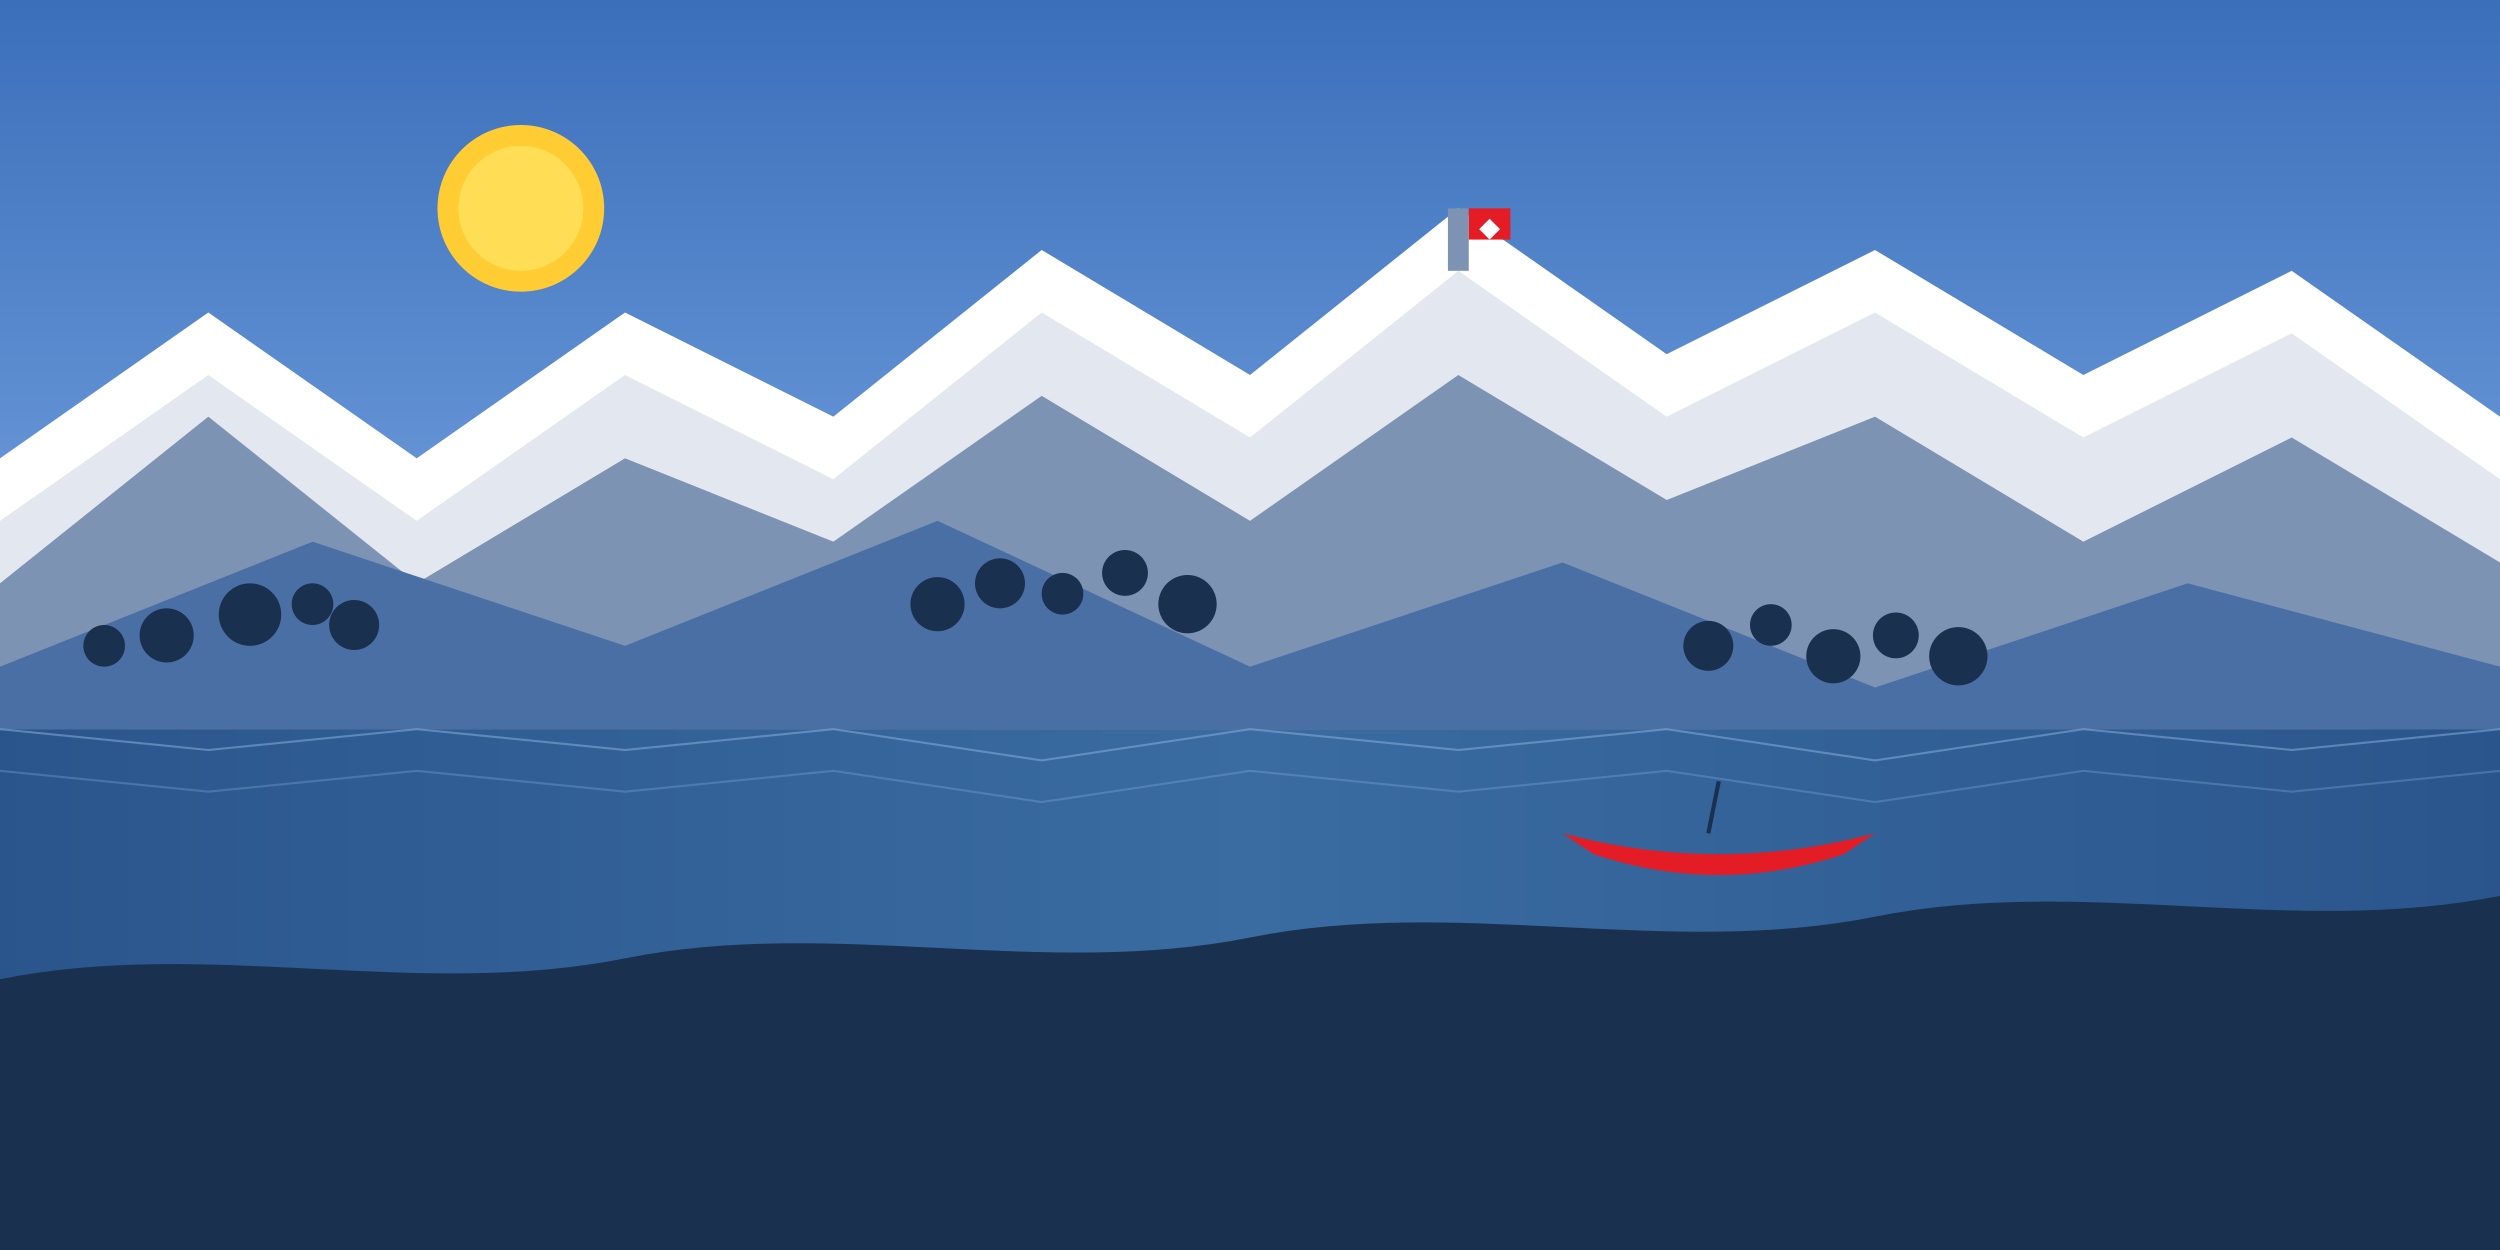 <svg xmlns="http://www.w3.org/2000/svg" viewBox="0 0 1200 600" width="1200" height="600">
  <rect x="0" y="0" width="1200" height="600" fill="#808080" stroke="none"/>
  <!-- Sky -->
  <linearGradient id="sky-gradient" x1="0%" y1="0%" x2="0%" y2="100%">
    <stop offset="0%" stop-color="#3b6fba" />
    <stop offset="100%" stop-color="#7aa7e4" />
  </linearGradient>
  <rect width="1200" height="350" fill="url(#sky-gradient)" />
  
  <!-- Snow-capped Mountains -->
  <path d="M0,220 L100,150 L200,220 L300,150 L400,200 L500,120 L600,180 L700,100 L800,170 L900,120 L1000,180 L1100,130 L1200,200 L1200,350 L0,350 Z" fill="#ffffff" />
  <path d="M0,250 L100,180 L200,250 L300,180 L400,230 L500,150 L600,210 L700,130 L800,200 L900,150 L1000,210 L1100,160 L1200,230 L1200,350 L0,350 Z" fill="#e3e7f0" />
  
  <!-- Mountain Ranges -->
  <path d="M0,280 L100,200 L200,280 L300,220 L400,260 L500,190 L600,250 L700,180 L800,240 L900,200 L1000,260 L1100,210 L1200,270 L1200,350 L0,350 Z" fill="#7c93b4" />
  <path d="M0,320 L150,260 L300,310 L450,250 L600,320 L750,270 L900,330 L1050,280 L1200,320 L1200,350 L0,350 Z" fill="#4a6fa5" />
  
  <!-- Lake -->
  <linearGradient id="lake-gradient" x1="0%" y1="0%" x2="100%" y2="0%">
    <stop offset="0%" stop-color="#2a558c" />
    <stop offset="50%" stop-color="#3a6ca1" />
    <stop offset="100%" stop-color="#2a558c" />
  </linearGradient>
  <path d="M0,350 L1200,350 L1200,500 L0,500 Z" fill="url(#lake-gradient)" />
  
  <!-- Lake Reflection -->
  <path d="M0,350 L100,360 L200,350 L300,360 L400,350 L500,365 L600,350 L700,360 L800,350 L900,365 L1000,350 L1100,360 L1200,350" fill="none" stroke="#8eb4e3" stroke-width="1" opacity="0.5" />
  <path d="M0,370 L100,380 L200,370 L300,380 L400,370 L500,385 L600,370 L700,380 L800,370 L900,385 L1000,370 L1100,380 L1200,370" fill="none" stroke="#8eb4e3" stroke-width="1" opacity="0.3" />
  
  <!-- Forests -->
  <g fill="#19304f">
    <!-- Forest on left mountain -->
    <circle cx="120" cy="295" r="15" />
    <circle cx="150" cy="290" r="10" />
    <circle cx="170" cy="300" r="12" />
    <circle cx="80" cy="305" r="13" />
    <circle cx="50" cy="310" r="10" />
    
    <!-- Forest on right mountains -->
    <circle cx="820" cy="310" r="12" />
    <circle cx="850" cy="300" r="10" />
    <circle cx="880" cy="315" r="13" />
    <circle cx="910" cy="305" r="11" />
    <circle cx="940" cy="315" r="14" />
    
    <!-- Forest on central mountains -->
    <circle cx="480" cy="280" r="12" />
    <circle cx="510" cy="285" r="10" />
    <circle cx="450" cy="290" r="13" />
    <circle cx="540" cy="275" r="11" />
    <circle cx="570" cy="290" r="14" />
  </g>
  
  <!-- Foreground -->
  <path d="M0,470 C100,450 200,480 300,460 C400,440 500,470 600,450 C700,430 800,460 900,440 C1000,420 1100,450 1200,430 L1200,600 L0,600 Z" fill="#19304f" />
  
  <!-- Canoe on Lake -->
  <path d="M750,400 Q825,420 900,400 L885,410 Q825,430 765,410 Z" fill="#e41c26" />
  <path d="M825,375 L820,400" stroke="#19304f" stroke-width="2" fill="none" />
  
  <!-- Canadian Flag on Mountain Peak -->
  <rect x="695" y="100" width="10" height="30" fill="#7c93b4" />
  <rect x="705" y="100" width="20" height="15" fill="#e41c26" />
  <path d="M715,105 L715,115 L720,110 L715,105 L710,110 L715,115" fill="#ffffff" />
  
  <!-- Sun -->
  <circle cx="250" cy="100" r="40" fill="#ffcc33" />
  <circle cx="250" cy="100" r="30" fill="#ffdd55" />
</svg>